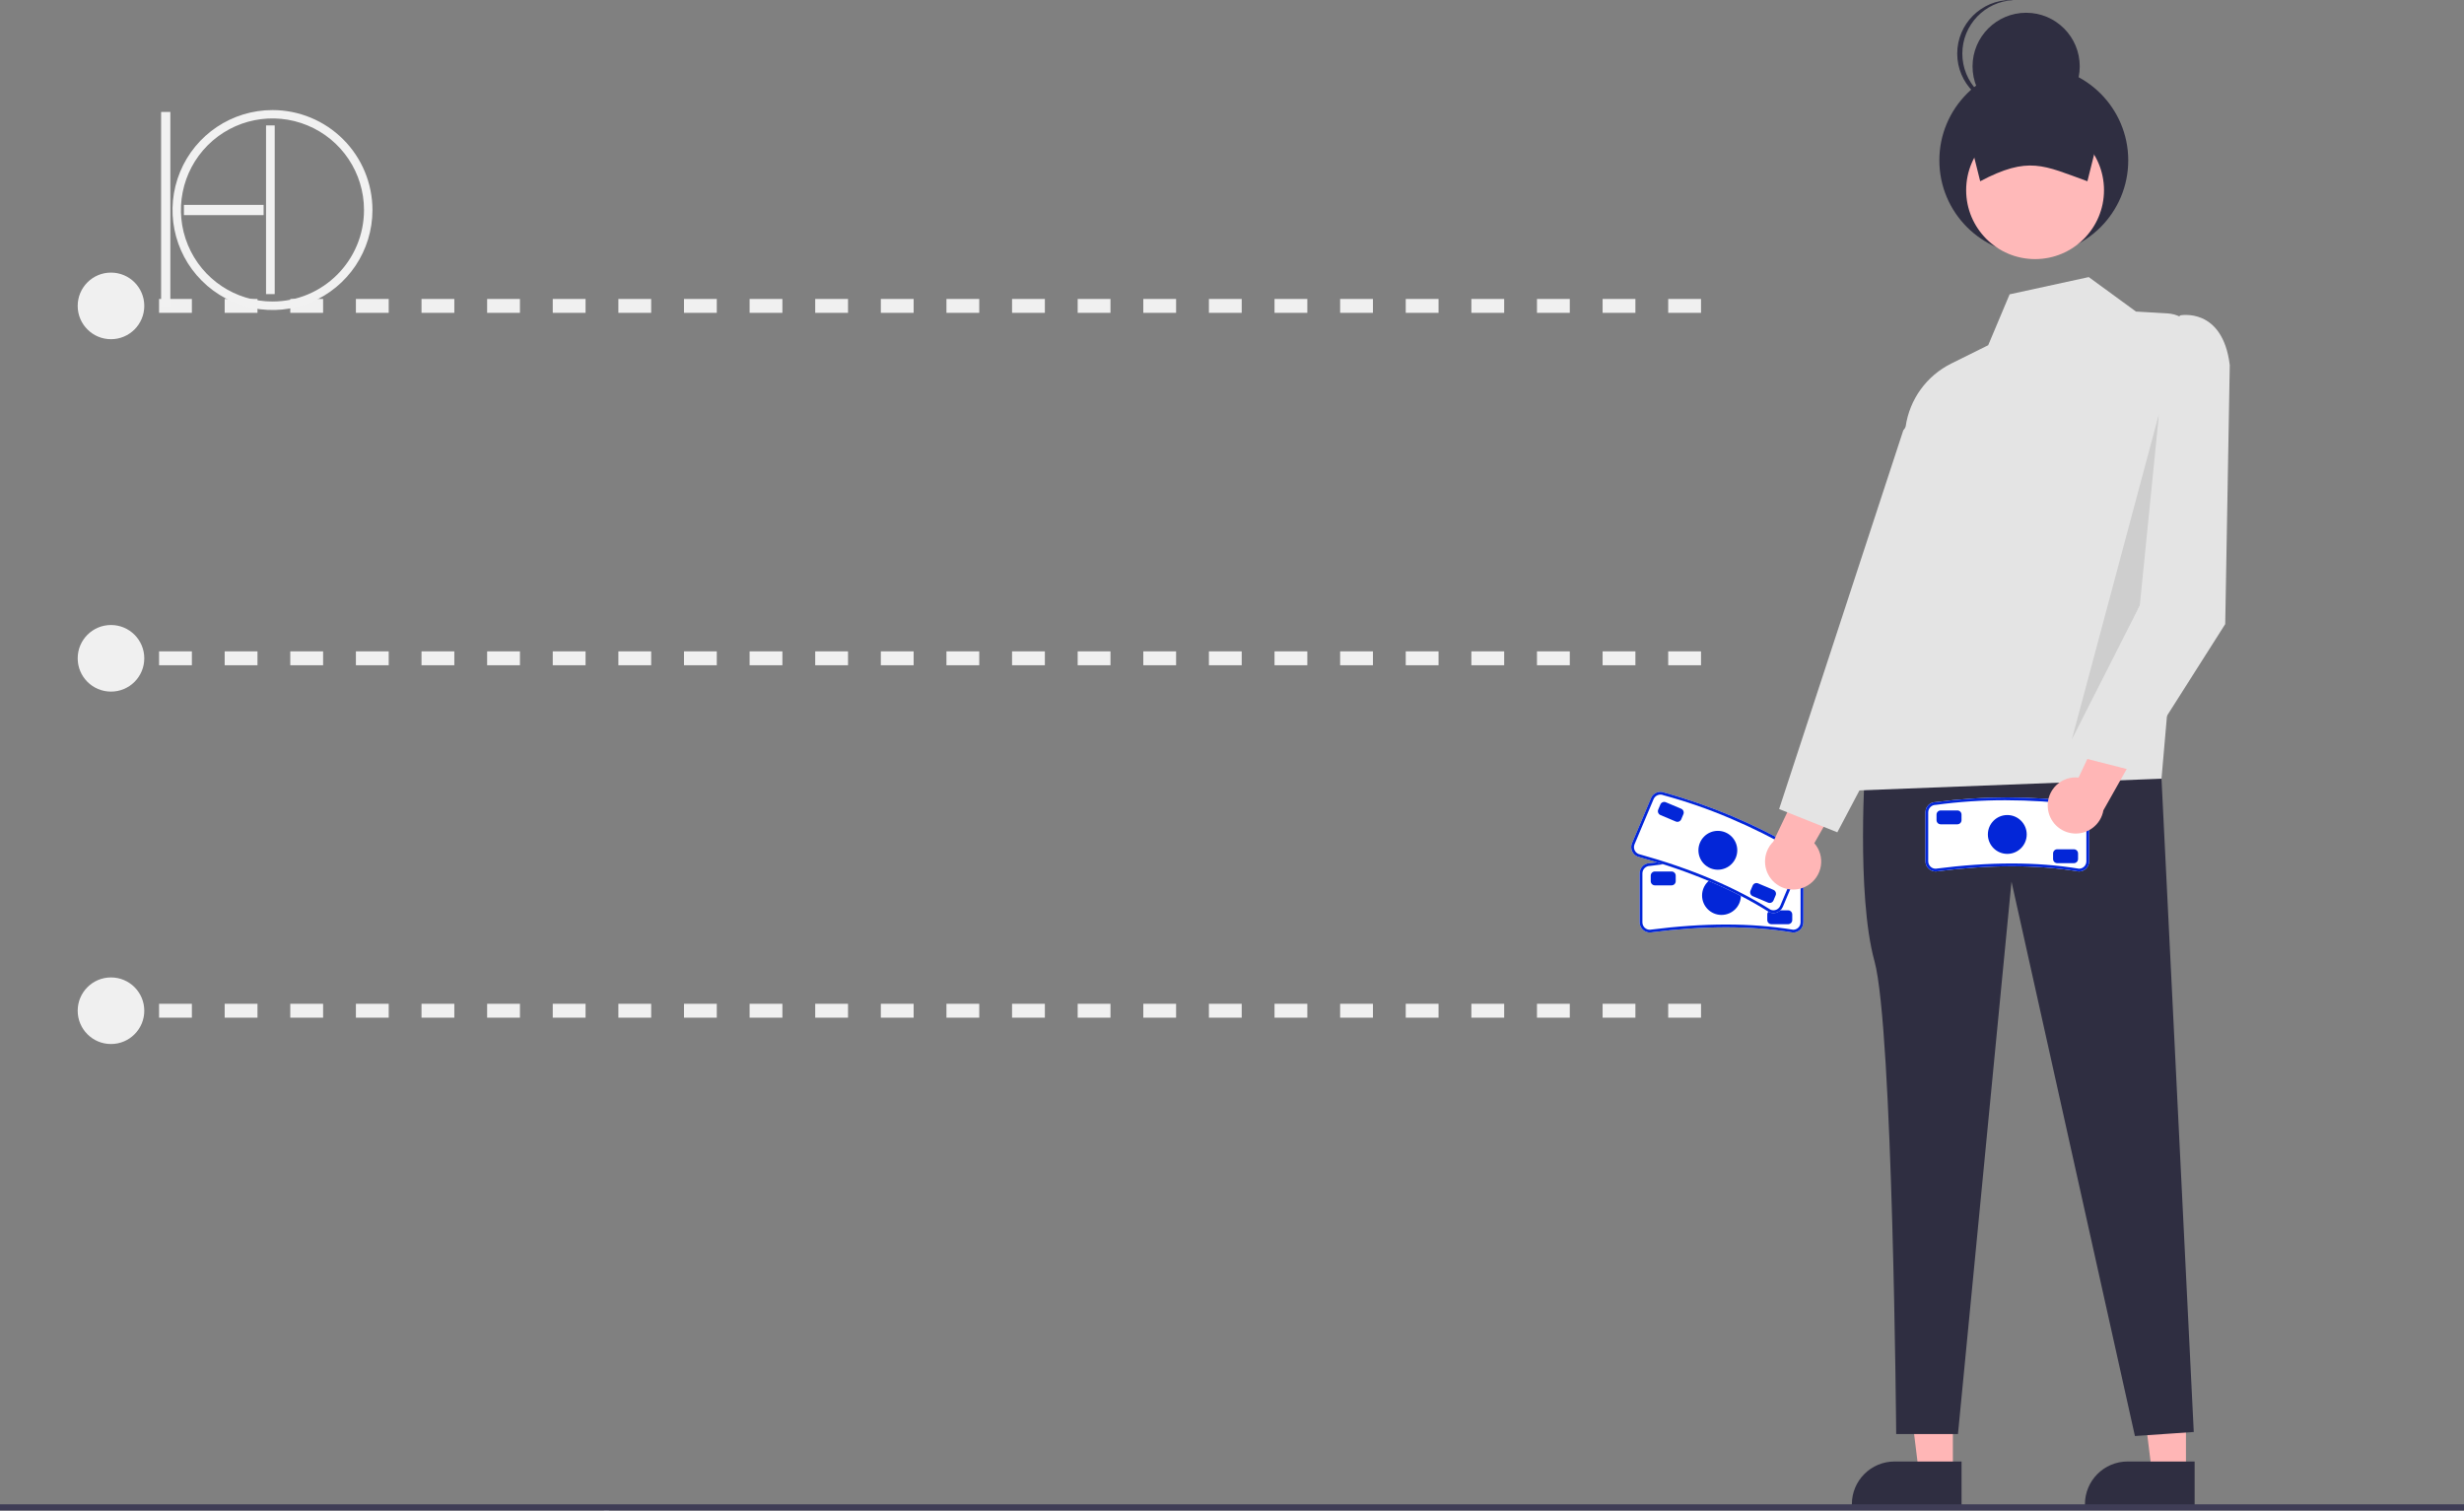 <svg id="ewXnhx5iWgR1" xmlns="http://www.w3.org/2000/svg" xmlns:xlink="http://www.w3.org/1999/xlink" viewBox="0 0 888 544.357" shape-rendering="geometricPrecision" text-rendering="geometricPrecision"><rect x="0" y="0" width="888" height="544.357" fill="#808080" stroke="none"/><style><![CDATA[#ewXnhx5iWgR2_ts {animation: ewXnhx5iWgR2_ts__ts 10142.857ms linear infinite normal forwards}@keyframes ewXnhx5iWgR2_ts__ts { 0% {transform: translate(418px,558.836px) scale(0.094,0.094)} 21.127% {transform: translate(418px,558.836px) scale(1,1)} 63.38% {transform: translate(418px,558.836px) scale(1,1)} 84.507% {transform: translate(418px,558.836px) scale(0.094,0.094)} 100% {transform: translate(418px,558.836px) scale(0.094,0.094)}} #ewXnhx5iWgR8_ts {animation: ewXnhx5iWgR8_ts__ts 10142.857ms linear infinite normal forwards}@keyframes ewXnhx5iWgR8_ts__ts { 0% {transform: translate(219.5px,545.544px) scale(0.018,0.018)} 1.408% {transform: translate(219.5px,545.544px) scale(0.018,0.018)} 25.352% {transform: translate(219.5px,545.544px) scale(1,1)} 63.38% {transform: translate(219.5px,545.544px) scale(1,1)} 84.507% {transform: translate(219.5px,545.544px) scale(0.018,0.018)} 100% {transform: translate(219.5px,545.544px) scale(0.018,0.018)}} #ewXnhx5iWgR14_ts {animation: ewXnhx5iWgR14_ts__ts 10142.857ms linear infinite normal forwards}@keyframes ewXnhx5iWgR14_ts__ts { 0% {transform: translate(335.176px,548.741px) scale(-0.009,-0.009)} 9.859% {transform: translate(335.176px,548.741px) scale(-0.009,-0.009)} 28.169% {transform: translate(335.176px,548.741px) scale(1,1)} 63.38% {transform: translate(335.176px,548.741px) scale(1,1)} 91.549% {transform: translate(335.176px,548.741px) scale(-0.009,-0.009)} 100% {transform: translate(335.176px,548.741px) scale(-0.009,-0.009)}} #ewXnhx5iWgR50_ts {animation: ewXnhx5iWgR50_ts__ts 10142.857ms linear infinite normal forwards}@keyframes ewXnhx5iWgR50_ts__ts { 0% {transform: translate(221.684px,544.357px) scale(1,0)} 5.634% {transform: translate(221.684px,544.357px) scale(1,0)} 33.803% {transform: translate(221.684px,544.357px) scale(1,1)} 63.38% {transform: translate(221.684px,544.357px) scale(1,1)} 95.775% {transform: translate(221.684px,544.357px) scale(1,0)} 100% {transform: translate(221.684px,544.357px) scale(1,0)}} #ewXnhx5iWgR51_ts {animation: ewXnhx5iWgR51_ts__ts 10142.857ms linear infinite normal forwards}@keyframes ewXnhx5iWgR51_ts__ts { 0% {transform: translate(335.5px,544.357px) scale(1,0)} 16.901% {transform: translate(335.5px,544.357px) scale(1,0)} 42.254% {transform: translate(335.5px,544.357px) scale(1,1)} 63.38% {transform: translate(335.5px,544.357px) scale(1,1)} 100% {transform: translate(335.5px,544.357px) scale(1,0)}} #ewXnhx5iWgR52_ts {animation: ewXnhx5iWgR52_ts__ts 10142.857ms linear infinite normal forwards}@keyframes ewXnhx5iWgR52_ts__ts { 0% {transform: translate(451.5px,544.357px) scale(1,-0.009)} 22.535% {transform: translate(451.5px,544.357px) scale(1,-0.009)} 47.887% {transform: translate(451.5px,544.357px) scale(1,1)} 63.38% {transform: translate(451.5px,544.357px) scale(1,1)} 98.592% {transform: translate(451.5px,544.357px) scale(1,0)} 100% {transform: translate(451.5px,544.357px) scale(1,0)}} #ewXnhx5iWgR53 {animation: ewXnhx5iWgR53_f_p 10142.857ms linear infinite normal forwards}@keyframes ewXnhx5iWgR53_f_p { 0% {fill: rgb(240,240,240)} 45.07% {fill: rgb(240,240,240)} 47.887% {fill: rgb(3,38,216)} 63.38% {fill: rgb(3,38,216)} 66.197% {fill: rgb(240,240,240)} 100% {fill: rgb(240,240,240)}} #ewXnhx5iWgR54 {animation: ewXnhx5iWgR54_f_p 10142.857ms linear infinite normal forwards}@keyframes ewXnhx5iWgR54_f_p { 0% {fill: rgb(240,240,240)} 39.437% {fill: rgb(240,240,240)} 42.254% {fill: rgb(3,38,216)} 66.197% {fill: rgb(3,38,216)} 69.014% {fill: rgb(240,240,240)} 100% {fill: rgb(240,240,240)}} #ewXnhx5iWgR55 {animation: ewXnhx5iWgR55_f_p 10142.857ms linear infinite normal forwards}@keyframes ewXnhx5iWgR55_f_p { 0% {fill: rgb(240,240,240)} 29.577% {fill: rgb(240,240,240)} 35.211% {fill: rgb(3,38,216)} 69.014% {fill: rgb(3,38,216)} 74.648% {fill: rgb(240,240,240)} 100% {fill: rgb(240,240,240)}}]]></style><g id="ewXnhx5iWgR2_ts" transform="translate(418,558.836) scale(0.094,0.094)"><g id="ewXnhx5iWgR2" transform="translate(-418,-558.836)"><path id="ewXnhx5iWgR3" d="M691.817,659.775L659.786,668.368L692.048,648.528C691.354,616.9,680.315,584.104,680.315,584.104C680.315,584.104,611.365,604.079,593.269,638.668C575.173,673.257,589.418,696.092,614.783,709.363C640.149,722.633,667.03,721.314,685.126,686.724C689.154,679.026,691.147,669.669,691.817,659.775Z" transform="matrix(1 0 0 1 -156 -177.821)" fill="rgb(242,242,242)" stroke="none" stroke-width="1"/><path id="ewXnhx5iWgR4" d="M653.662,666.536L652.77,668.241C642.301,688.006,630.869,701.721,618.614,709.178C618.437,709.29,618.257,709.388,618.08,709.5L617.58,708.669L617.109,707.863C630.535,699.912,641.804,684.64,650.941,667.402C651.241,666.85,651.545,666.289,651.832,665.719C655.635,658.388,659.061,650.751,662.105,643.185C662.346,642.601,662.583,642.005,662.82,641.408C666.787,631.4,670.095,621.585,672.746,612.941C672.936,612.331,673.118,611.717,673.295,611.111C677.723,596.463,680.179,585.46,680.705,583.015C680.774,582.718,680.807,582.553,680.816,582.514L681.738,582.706L681.75,582.702L682.68,582.898C682.671,582.936,682.563,583.492,682.331,584.511C681.485,588.326,679.085,598.627,675.127,611.801C674.946,612.394,674.764,613.008,674.574,613.618C672.43,620.635,669.868,628.389,666.875,636.37Q665.752,639.379,664.593,642.272C664.365,642.873,664.128,643.469,663.888,644.053Q658.952,656.323,653.662,666.536Z" transform="matrix(1 0 0 1 -156 -177.821)" fill="rgb(255,255,255)" stroke="none" stroke-width="1"/><path id="ewXnhx5iWgR5" d="M675.128,611.801C674.522,611.581,673.909,611.356,673.295,611.111C671.629,610.446,669.997,609.697,668.407,608.865C661.626,605.329,655.725,600.317,651.139,594.198C650.55,594.46,649.962,594.722,649.36,594.987C654.15,601.492,660.362,606.816,667.524,610.553C669.221,611.441,670.964,612.238,672.746,612.941C673.351,613.183,673.965,613.407,674.574,613.618C679.593,615.391,684.851,616.391,690.17,616.585Q689.99,615.604,689.821,614.661C684.809,614.436,679.858,613.472,675.128,611.801Z" transform="matrix(1 0 0 1 -156 -177.821)" fill="rgb(255,255,255)" stroke="none" stroke-width="1"/><path id="ewXnhx5iWgR6" d="M664.594,642.272Q663.693,641.865,662.82,641.408C662.638,641.324,662.453,641.227,662.275,641.134C647.373,633.338,637.229,618.743,635.115,602.059C634.517,602.38,633.918,602.701,633.324,603.035C635.722,620.046,646.171,634.858,661.392,642.822C661.628,642.946,661.865,643.07,662.106,643.185C662.701,643.485,663.292,643.773,663.888,644.053C673.141,648.306,683.424,649.804,693.506,648.367C693.496,647.728,693.487,647.089,693.469,646.445C683.643,647.893,673.607,646.443,664.594,642.272Z" transform="matrix(1 0 0 1 -156 -177.821)" fill="rgb(255,255,255)" stroke="none" stroke-width="1"/><path id="ewXnhx5iWgR7" d="M653.662,666.536C653.045,666.278,652.436,666.003,651.832,665.719C651.186,665.413,650.544,665.099,649.911,664.767C629.66,654.143,618.834,631.441,623.325,609.017C622.588,609.502,621.855,609.979,621.134,610.472C617.392,633.195,628.634,655.758,649.028,666.455C649.661,666.787,650.298,667.109,650.941,667.402C651.549,667.699,652.157,667.974,652.77,668.241C665.193,673.551,679.169,673.942,691.868,669.334C692.018,668.617,692.137,667.895,692.262,667.164C679.803,671.982,665.958,671.757,653.662,666.536Z" transform="matrix(1 0 0 1 -156 -177.821)" fill="rgb(255,255,255)" stroke="none" stroke-width="1"/></g></g><g id="ewXnhx5iWgR8_ts" transform="translate(219.5,545.544) scale(0.018,0.018)"><g id="ewXnhx5iWgR8" transform="translate(-219.5,-545.544)"><path id="ewXnhx5iWgR9" d="M271.183,662.775L303.214,671.368L270.952,651.528C271.646,619.9,282.685,587.104,282.685,587.104C282.685,587.104,351.635,607.079,369.731,641.668C387.827,676.257,373.582,699.092,348.217,712.363C322.851,725.633,295.97,724.314,277.874,689.724C273.846,682.026,271.853,672.669,271.183,662.775Z" transform="matrix(1 0 0 1 -156 -177.821)" fill="rgb(242,242,242)" stroke="none" stroke-width="1"/><path id="ewXnhx5iWgR10" d="M309.338,669.536L310.23,671.241C320.699,691.006,332.131,704.721,344.386,712.178C344.563,712.29,344.743,712.388,344.92,712.5L345.42,711.669L345.891,710.863C332.465,702.912,321.196,687.64,312.059,670.402C311.759,669.85,311.455,669.289,311.168,668.719C307.365,661.388,303.939,653.751,300.895,646.185C300.654,645.601,300.417,645.005,300.18,644.408C296.213,634.4,292.905,624.585,290.254,615.941C290.064,615.331,289.882,614.717,289.705,614.111C285.277,599.463,282.821,588.46,282.295,586.015C282.226,585.718,282.193,585.553,282.184,585.514L281.262,585.706L281.25,585.702L280.32,585.898C280.329,585.936,280.437,586.492,280.669,587.511C281.515,591.326,283.915,601.627,287.873,614.801C288.054,615.394,288.236,616.008,288.426,616.618C290.57,623.635,293.132,631.389,296.125,639.37Q297.248,642.379,298.407,645.272C298.635,645.873,298.872,646.469,299.112,647.053Q304.048,659.323,309.338,669.536Z" transform="matrix(1 0 0 1 -156 -177.821)" fill="rgb(255,255,255)" stroke="none" stroke-width="1"/><path id="ewXnhx5iWgR11" d="M273.179,617.661Q273.01,618.604,272.83,619.585C278.149,619.391,283.407,618.391,288.426,616.618C289.035,616.407,289.649,616.183,290.254,615.941C292.036,615.238,293.779,614.441,295.476,613.553C302.638,609.816,308.85,604.492,313.64,597.987C313.038,597.722,312.45,597.46,311.861,597.198C307.275,603.317,301.374,608.329,294.593,611.865C293.003,612.697,291.371,613.446,289.705,614.111C289.091,614.356,288.478,614.581,287.872,614.801C283.142,616.472,278.191,617.436,273.179,617.661Z" transform="matrix(1 0 0 1 -156 -177.821)" fill="rgb(255,255,255)" stroke="none" stroke-width="1"/><path id="ewXnhx5iWgR12" d="M269.531,649.445C269.513,650.089,269.504,650.728,269.494,651.367C279.576,652.804,289.859,651.306,299.112,647.053C299.708,646.773,300.299,646.485,300.894,646.185C301.135,646.07,301.372,645.946,301.608,645.822C316.829,637.858,327.278,623.046,329.676,606.035C329.082,605.701,328.483,605.38,327.885,605.059C325.771,621.743,315.627,636.338,300.725,644.134C300.547,644.227,300.362,644.324,300.18,644.408Q299.307,644.865,298.406,645.272C289.393,649.443,279.357,650.893,269.531,649.445Z" transform="matrix(1 0 0 1 -156 -177.821)" fill="rgb(255,255,255)" stroke="none" stroke-width="1"/><path id="ewXnhx5iWgR13" d="M270.738,670.164C270.863,670.895,270.982,671.617,271.132,672.334C283.831,676.942,297.807,676.551,310.23,671.241C310.843,670.974,311.451,670.699,312.059,670.402C312.702,670.109,313.339,669.787,313.972,669.456C334.366,658.758,345.608,636.195,341.866,613.473C341.145,612.979,340.412,612.502,339.675,612.017C344.166,634.441,333.34,657.143,313.089,667.767C312.456,668.099,311.814,668.413,311.168,668.719C310.564,669.003,309.955,669.278,309.338,669.536C297.042,674.757,283.197,674.982,270.738,670.164Z" transform="matrix(1 0 0 1 -156 -177.821)" fill="rgb(255,255,255)" stroke="none" stroke-width="1"/></g></g><g id="ewXnhx5iWgR14_ts" transform="translate(335.176,548.741) scale(-0.009,-0.009)"><g id="ewXnhx5iWgR14" transform="translate(-335.176,-548.741)"><path id="ewXnhx5iWgR15" d="M421.356,686.995L440.425,692.111L421.218,680.3C421.631,661.471,428.203,641.946,428.203,641.946C428.203,641.946,469.251,653.838,480.024,674.43C490.797,695.022,482.317,708.616,467.216,716.516C452.115,724.416,436.112,723.631,425.339,703.039C422.941,698.456,421.755,692.885,421.356,686.995Z" transform="matrix(1 0 0 1 -156 -177.821)" fill="rgb(242,242,242)" stroke="none" stroke-width="1"/><path id="ewXnhx5iWgR16" d="M444.07,691.02L444.601,692.035C450.834,703.802,457.64,711.967,464.935,716.406C465.041,716.473,465.148,716.531,465.254,716.598L465.551,716.103L465.832,715.623C457.838,710.89,451.13,701.798,445.691,691.536C445.512,691.207,445.331,690.873,445.16,690.534C442.896,686.169,440.857,681.623,439.044,677.119C438.901,676.771,438.76,676.416,438.619,676.061C436.257,670.103,434.288,664.26,432.709,659.114C432.596,658.751,432.488,658.385,432.382,658.024C429.747,649.304,428.284,642.753,427.971,641.298C427.93,641.121,427.91,641.023,427.905,641L427.356,641.114L427.349,641.112L426.795,641.228C426.801,641.251,426.865,641.582,427.003,642.188C427.507,644.46,428.936,650.592,431.292,658.435C431.4,658.788,431.508,659.154,431.621,659.517C432.897,663.694,434.423,668.31,436.205,673.062Q436.873,674.853,437.563,676.575C437.699,676.933,437.84,677.288,437.983,677.635Q440.921,684.94,444.07,691.02Z" transform="matrix(1 0 0 1 -156 -177.821)" fill="rgb(255,255,255)" stroke="none" stroke-width="1"/><path id="ewXnhx5iWgR17" d="M422.544,660.138Q422.444,660.699,422.337,661.283C425.503,661.168,428.633,660.572,431.621,659.517C431.984,659.391,432.349,659.258,432.709,659.114C433.77,658.695,434.808,658.221,435.818,657.692C440.082,655.467,443.78,652.298,446.631,648.425C446.273,648.267,445.923,648.111,445.573,647.955C442.842,651.598,439.329,654.582,435.293,656.687C434.346,657.182,433.375,657.628,432.382,658.024C432.017,658.17,431.652,658.304,431.292,658.435C428.475,659.43,425.528,660.004,422.544,660.138Z" transform="matrix(1 0 0 1 -156 -177.821)" fill="rgb(255,255,255)" stroke="none" stroke-width="1"/><path id="ewXnhx5iWgR18" d="M420.373,679.06C420.362,679.443,420.356,679.823,420.351,680.204C426.353,681.059,432.474,680.167,437.983,677.635C438.338,677.469,438.69,677.298,439.044,677.119C439.187,677.05,439.328,676.976,439.469,676.903C448.53,672.162,454.751,663.344,456.178,653.217C455.824,653.018,455.468,652.826,455.112,652.635C453.854,662.568,447.815,671.257,438.943,675.898C438.837,675.953,438.727,676.011,438.619,676.061Q438.099,676.333,437.563,676.575C432.197,679.058,426.222,679.922,420.373,679.06Z" transform="matrix(1 0 0 1 -156 -177.821)" fill="rgb(255,255,255)" stroke="none" stroke-width="1"/><path id="ewXnhx5iWgR19" d="M421.091,691.394C421.165,691.829,421.236,692.259,421.325,692.686C428.886,695.429,437.206,695.197,444.601,692.035C444.966,691.877,445.329,691.713,445.691,691.536C446.073,691.362,446.452,691.169,446.829,690.972C458.97,684.604,465.663,671.172,463.435,657.644C463.006,657.35,462.57,657.067,462.131,656.778C464.805,670.127,458.36,683.642,446.304,689.967C445.927,690.165,445.545,690.352,445.16,690.534C444.8,690.703,444.438,690.867,444.07,691.02C436.751,694.128,428.508,694.262,421.091,691.394Z" transform="matrix(1 0 0 1 -156 -177.821)" fill="rgb(255,255,255)" stroke="none" stroke-width="1"/></g></g><path id="ewXnhx5iWgR20" d="M802.236,513.878L802.155,513.871C786.988,511.367,770.139,511.368,750.647,513.874L750.639,513.874C749.656,513.886,748.71,513.505,748.01,512.816C747.31,512.127,746.914,511.187,746.909,510.205L746.909,492.552C746.912,490.524,748.555,488.881,750.583,488.878C767.749,486.64,785.132,486.641,802.298,488.882L802.304,488.882C804.308,488.912,805.915,490.548,805.909,492.552L805.909,510.205C805.907,512.233,804.264,513.876,802.236,513.878Z" transform="matrix(1 0 0 1 -156 -177.821)" fill="rgb(255,255,255)" stroke="none" stroke-width="1"/><path id="ewXnhx5iWgR21" d="M802.236,513.878L802.155,513.871C786.988,511.367,770.139,511.368,750.647,513.874L750.639,513.874C749.656,513.886,748.71,513.505,748.01,512.816C747.31,512.127,746.914,511.187,746.909,510.205L746.909,492.552C746.912,490.524,748.555,488.881,750.583,488.878C767.749,486.64,785.132,486.641,802.298,488.882L802.304,488.882C804.308,488.912,805.915,490.548,805.909,492.552L805.909,510.205C805.907,512.233,804.264,513.876,802.236,513.878ZM775.754,488.203C767.358,488.188,758.971,488.746,750.651,489.873C749.931,489.862,749.237,490.138,748.722,490.641C748.207,491.144,747.915,491.832,747.909,492.552L747.909,510.205C747.911,511.681,749.107,512.877,750.583,512.878C770.092,510.366,787.022,510.365,802.275,512.878C803.736,512.855,804.908,511.665,804.909,510.205L804.909,492.552C804.908,491.076,803.712,489.88,802.236,489.878C793.451,488.776,784.607,488.217,775.754,488.203Z" transform="matrix(1 0 0 1 -156 -177.821)" fill="rgb(3,38,216)" stroke="none" stroke-width="1"/><circle id="ewXnhx5iWgR22" r="7" transform="matrix(1 0 0 1 620.409 322.714)" fill="rgb(3,38,216)" stroke="none" stroke-width="1"/><path id="ewXnhx5iWgR23" d="M758.409,496.878L752.409,496.878C751.581,496.877,750.91,496.206,750.909,495.378L750.909,493.378C750.91,492.55,751.581,491.879,752.409,491.878L758.409,491.878C759.238,491.879,759.909,492.55,759.909,493.378L759.909,495.378C759.909,496.206,759.238,496.877,758.409,496.878Z" transform="matrix(1 0 0 1 -156 -177.821)" fill="rgb(3,38,216)" stroke="none" stroke-width="1"/><path id="ewXnhx5iWgR24" d="M800.409,510.878L794.409,510.878C793.581,510.877,792.91,510.206,792.909,509.378L792.909,507.378C792.91,506.55,793.581,505.879,794.409,505.878L800.409,505.878C801.238,505.879,801.909,506.55,801.909,507.378L801.909,509.378C801.909,510.206,801.238,510.877,800.409,510.878Z" transform="matrix(1 0 0 1 -156 -177.821)" fill="rgb(3,38,216)" stroke="none" stroke-width="1"/><path id="ewXnhx5iWgR25" d="M793.699,506.577L793.627,506.539C780.628,498.333,765.105,491.782,746.172,486.511L746.165,486.508C745.255,486.136,744.532,485.418,744.155,484.511C743.777,483.603,743.778,482.583,744.156,481.677L751.021,465.413C751.812,463.546,753.965,462.671,755.834,463.457C772.519,468.071,788.534,474.833,803.477,483.572L803.483,483.575C805.317,484.382,806.162,486.514,805.377,488.358L798.512,504.621C797.721,506.488,795.568,507.363,793.699,506.577Z" transform="matrix(1 0 0 1 -156 -177.821)" fill="rgb(255,255,255)" stroke="none" stroke-width="1"/><path id="ewXnhx5iWgR26" d="M793.699,506.577L793.627,506.539C780.628,498.333,765.105,491.782,746.172,486.511L746.165,486.508C745.255,486.136,744.532,485.418,744.155,484.511C743.777,483.603,743.778,482.583,744.156,481.677L751.021,465.413C751.812,463.546,753.965,462.671,755.834,463.457C772.519,468.071,788.534,474.833,803.477,483.572L803.483,483.575C805.317,484.382,806.162,486.514,805.377,488.358L798.512,504.621C797.721,506.488,795.568,507.363,793.699,506.577ZM779.286,472.624C771.557,469.345,763.613,466.598,755.51,464.401C754.851,464.11,754.104,464.095,753.434,464.358C752.764,464.621,752.227,465.141,751.943,465.802L745.077,482.066C744.505,483.426,745.142,484.993,746.501,485.568C765.452,490.84,781.049,497.424,794.124,505.67C795.479,506.217,797.021,505.577,797.591,504.232L804.456,487.969C805.028,486.608,804.391,485.041,803.032,484.466C795.368,480.035,787.437,476.08,779.286,472.624Z" transform="matrix(1 0 0 1 -156 -177.821)" fill="rgb(3,38,216)" stroke="none" stroke-width="1"/><circle id="ewXnhx5iWgR27" r="7" transform="matrix(1 0 0 1 619.094 306.419)" fill="rgb(3,38,216)" stroke="none" stroke-width="1"/><path id="ewXnhx5iWgR28" d="M759.933,473.871L754.406,471.538C753.643,471.215,753.286,470.336,753.607,469.573L754.385,467.73C754.708,466.968,755.587,466.61,756.35,466.932L761.878,469.265C762.64,469.588,762.998,470.467,762.676,471.23L761.899,473.073C761.576,473.835,760.697,474.193,759.933,473.871Z" transform="matrix(1 0 0 1 -156 -177.821)" fill="rgb(3,38,216)" stroke="none" stroke-width="1"/><path id="ewXnhx5iWgR29" d="M793.183,503.103L787.655,500.769C786.893,500.447,786.535,499.567,786.857,498.804L787.634,496.962C787.957,496.199,788.836,495.842,789.6,496.163L795.127,498.496C795.89,498.819,796.247,499.698,795.926,500.462L795.148,502.304C794.825,503.067,793.946,503.424,793.183,503.103Z" transform="matrix(1 0 0 1 -156 -177.821)" fill="rgb(3,38,216)" stroke="none" stroke-width="1"/><path id="ewXnhx5iWgR30" d="M807.475,496.913C810.024,495.378,811.763,492.793,812.224,489.853C812.684,486.913,811.819,483.919,809.86,481.679L827.569,450.64L809.038,451.838L795.062,481.129C791.437,484.748,791.091,490.507,794.258,494.534C797.424,498.561,803.103,499.583,807.475,496.912Z" transform="matrix(1 0 0 1 -156 -177.821)" fill="rgb(255,182,182)" stroke="none" stroke-width="1"/><polygon id="ewXnhx5iWgR31" points="787.796,530.684 775.536,530.684 769.704,483.396 787.798,483.397 787.796,530.684" fill="rgb(255,182,182)" stroke="none" stroke-width="1"/><path id="ewXnhx5iWgR32" d="M946.922,720.39L907.392,720.388L907.392,719.888C907.392,711.391,914.281,704.502,922.778,704.502L922.779,704.502L946.923,704.503Z" transform="matrix(1 0 0 1 -156 -177.821)" fill="rgb(47,46,65)" stroke="none" stroke-width="1"/><polygon id="ewXnhx5iWgR33" points="703.796,530.684 691.536,530.684 685.704,483.396 703.798,483.397 703.796,530.684" fill="rgb(255,182,182)" stroke="none" stroke-width="1"/><path id="ewXnhx5iWgR34" d="M862.922,720.39L823.392,720.388L823.392,719.888C823.392,711.391,830.281,704.502,838.778,704.502L838.779,704.502L862.923,704.503Z" transform="matrix(1 0 0 1 -156 -177.821)" fill="rgb(47,46,65)" stroke="none" stroke-width="1"/><path id="ewXnhx5iWgR35" d="M828.271,451.974C828.271,451.974,824.899,499.995,831.54,524.18C838.182,548.365,839.368,694.621,839.368,694.621L861.629,694.621L880.924,495.536L925.406,695.323L946.611,693.865L934.982,458.443Z" transform="matrix(1 0 0 1 -156 -177.821)" fill="rgb(47,46,65)" stroke="none" stroke-width="1"/><path id="ewXnhx5iWgR36" d="M925.783,290.096L908.764,277.677L880.247,283.887L872.527,302.229L859.226,308.824C850.348,313.226,844.199,321.709,842.779,331.517L823.776,462.742L934.982,458.443L948.445,303.9C948.729,300.638,947.681,297.401,945.54,294.924C943.399,292.448,940.346,290.943,937.078,290.753Z" transform="matrix(1 0 0 1 -156 -177.821)" fill="rgb(228,228,228)" stroke="none" stroke-width="1"/><polygon id="ewXnhx5iWgR37" points="696.189,141.253 685.918,155.099 641.182,291.544 662.152,299.94 695.729,236.359 696.189,141.253" fill="rgb(228,228,228)" stroke="none" stroke-width="1"/><circle id="ewXnhx5iWgR38" r="34.037" transform="matrix(1 0 0 1 732.961 57.795)" fill="rgb(47,46,65)" stroke="none" stroke-width="1"/><circle id="ewXnhx5iWgR39" r="24.838" transform="matrix(1 0 0 1 733.421 68.534)" fill="rgb(255,185,185)" stroke="none" stroke-width="1"/><path id="ewXnhx5iWgR40" d="M908.279,243.136C892.463,237.431,887.112,233.927,869.642,243.136L863.203,217.378L914.718,217.378Z" transform="matrix(1 0 0 1 -156 -177.821)" fill="rgb(47,46,65)" stroke="none" stroke-width="1"/><circle id="ewXnhx5iWgR41" r="19.318" transform="matrix(1 0 0 1 730.201 23.918)" fill="rgb(47,46,65)" stroke="none" stroke-width="1"/><path id="ewXnhx5iWgR42" d="M863.203,197.14C863.208,186.834,871.307,178.35,881.601,177.868C881.294,177.853,880.992,177.821,880.681,177.821C870.012,177.821,861.363,186.471,861.363,197.14C861.363,207.809,870.012,216.458,880.681,216.458C880.992,216.458,881.294,216.426,881.601,216.412C871.307,215.929,863.208,207.445,863.203,197.14Z" transform="matrix(1 0 0 1 -156 -177.821)" fill="rgb(47,46,65)" stroke="none" stroke-width="1"/><polygon id="ewXnhx5iWgR43" points="778.087,149.111 771.157,218.196 746.683,266.431 778.087,149.111" opacity="0.1" fill="rgb(0,0,0)" stroke="none" stroke-width="1"/><rect id="ewXnhx5iWgR44" width="6" height="5" rx="0" ry="0" transform="matrix(1 0 0 1 39.5 361.737)" fill="rgb(240,240,240)" stroke="none" stroke-width="1"/><path id="ewXnhx5iWgR45" d="M769.029,544.558L757.206,544.558L757.206,539.558L769.029,539.558ZM745.383,544.558L733.559,544.558L733.559,539.558L745.383,539.558ZM721.735,544.558L709.912,544.558L709.912,539.558L721.735,539.558ZM698.089,544.558L686.265,544.558L686.265,539.558L698.089,539.558ZM674.441,544.558L662.618,544.558L662.618,539.558L674.441,539.558ZM650.794,544.558L638.971,544.558L638.971,539.558L650.794,539.558ZM627.147,544.558L615.324,544.558L615.324,539.558L627.147,539.558ZM603.5,544.558L591.677,544.558L591.677,539.558L603.5,539.558ZM579.853,544.558L568.03,544.558L568.03,539.558L579.853,539.558ZM556.206,544.558L544.382,544.558L544.382,539.558L556.206,539.558ZM532.559,544.558L520.735,544.558L520.735,539.558L532.559,539.558ZM508.912,544.558L497.088,544.558L497.088,539.558L508.912,539.558ZM485.265,544.558L473.441,544.558L473.441,539.558L485.265,539.558ZM461.618,544.558L449.794,544.558L449.794,539.558L461.618,539.558ZM437.971,544.558L426.147,544.558L426.147,539.558L437.971,539.558ZM414.324,544.558L402.5,544.558L402.5,539.558L414.324,539.558ZM390.677,544.558L378.853,544.558L378.853,539.558L390.677,539.558ZM367.03,544.558L355.206,544.558L355.206,539.558L367.03,539.558ZM343.382,544.558L331.559,544.558L331.559,539.558L343.382,539.558ZM319.735,544.558L307.912,544.558L307.912,539.558L319.735,539.558ZM296.088,544.558L284.265,544.558L284.265,539.558L296.088,539.558ZM272.441,544.558L260.618,544.558L260.618,539.558L272.441,539.558ZM248.794,544.558L236.971,544.558L236.971,539.558L248.794,539.558ZM225.147,544.558L213.324,544.558L213.324,539.558L225.147,539.558Z" transform="matrix(1 0 0 1 -156 -177.821)" fill="rgb(240,240,240)" stroke="none" stroke-width="1"/><rect id="ewXnhx5iWgR46" width="6" height="5" rx="0" ry="0" transform="matrix(1 0 0 1 39.5 234.737)" fill="rgb(240,240,240)" stroke="none" stroke-width="1"/><path id="ewXnhx5iWgR47" d="M769.029,417.558L757.206,417.558L757.206,412.558L769.029,412.558ZM745.383,417.558L733.559,417.558L733.559,412.558L745.383,412.558ZM721.735,417.558L709.912,417.558L709.912,412.558L721.735,412.558ZM698.089,417.558L686.265,417.558L686.265,412.558L698.089,412.558ZM674.441,417.558L662.618,417.558L662.618,412.558L674.441,412.558ZM650.794,417.558L638.971,417.558L638.971,412.558L650.794,412.558ZM627.147,417.558L615.324,417.558L615.324,412.558L627.147,412.558ZM603.5,417.558L591.677,417.558L591.677,412.558L603.5,412.558ZM579.853,417.558L568.03,417.558L568.03,412.558L579.853,412.558ZM556.206,417.558L544.382,417.558L544.382,412.558L556.206,412.558ZM532.559,417.558L520.735,417.558L520.735,412.558L532.559,412.558ZM508.912,417.558L497.088,417.558L497.088,412.558L508.912,412.558ZM485.265,417.558L473.441,417.558L473.441,412.558L485.265,412.558ZM461.618,417.558L449.794,417.558L449.794,412.558L461.618,412.558ZM437.971,417.558L426.147,417.558L426.147,412.558L437.971,412.558ZM414.324,417.558L402.5,417.558L402.5,412.558L414.324,412.558ZM390.677,417.558L378.853,417.558L378.853,412.558L390.677,412.558ZM367.03,417.558L355.206,417.558L355.206,412.558L367.03,412.558ZM343.382,417.558L331.559,417.558L331.559,412.558L343.382,412.558ZM319.735,417.558L307.912,417.558L307.912,412.558L319.735,412.558ZM296.088,417.558L284.265,417.558L284.265,412.558L296.088,412.558ZM272.441,417.558L260.618,417.558L260.618,412.558L272.441,412.558ZM248.794,417.558L236.971,417.558L236.971,412.558L248.794,412.558ZM225.147,417.558L213.324,417.558L213.324,412.558L225.147,412.558Z" transform="matrix(1 0 0 1 -156 -177.821)" fill="rgb(240,240,240)" stroke="none" stroke-width="1"/><rect id="ewXnhx5iWgR48" width="6" height="5" rx="0" ry="0" transform="matrix(1 0 0 1 39.5 107.737)" fill="rgb(240,240,240)" stroke="none" stroke-width="1"/><path id="ewXnhx5iWgR49" d="M769.029,290.558L757.206,290.558L757.206,285.558L769.029,285.558ZM745.383,290.558L733.559,290.558L733.559,285.558L745.383,285.558ZM721.735,290.558L709.912,290.558L709.912,285.558L721.735,285.558ZM698.089,290.558L686.265,290.558L686.265,285.558L698.089,285.558ZM674.441,290.558L662.618,290.558L662.618,285.558L674.441,285.558ZM650.794,290.558L638.971,290.558L638.971,285.558L650.794,285.558ZM627.147,290.558L615.324,290.558L615.324,285.558L627.147,285.558ZM603.5,290.558L591.677,290.558L591.677,285.558L603.5,285.558ZM579.853,290.558L568.03,290.558L568.03,285.558L579.853,285.558ZM556.206,290.558L544.382,290.558L544.382,285.558L556.206,285.558ZM532.559,290.558L520.735,290.558L520.735,285.558L532.559,285.558ZM508.912,290.558L497.088,290.558L497.088,285.558L508.912,285.558ZM485.265,290.558L473.441,290.558L473.441,285.558L485.265,285.558ZM461.618,290.558L449.794,290.558L449.794,285.558L461.618,285.558ZM437.971,290.558L426.147,290.558L426.147,285.558L437.971,285.558ZM414.324,290.558L402.5,290.558L402.5,285.558L414.324,285.558ZM390.677,290.558L378.853,290.558L378.853,285.558L390.677,285.558ZM367.03,290.558L355.206,290.558L355.206,285.558L367.03,285.558ZM343.382,290.558L331.559,290.558L331.559,285.558L343.382,285.558ZM319.735,290.558L307.912,290.558L307.912,285.558L319.735,285.558ZM296.088,290.558L284.265,290.558L284.265,285.558L296.088,285.558ZM272.441,290.558L260.618,290.558L260.618,285.558L272.441,285.558ZM248.794,290.558L236.971,290.558L236.971,285.558L248.794,285.558ZM225.147,290.558L213.324,290.558L213.324,285.558L225.147,285.558Z" transform="matrix(1 0 0 1 -156 -177.821)" fill="rgb(240,240,240)" stroke="none" stroke-width="1"/><g id="ewXnhx5iWgR50_ts" transform="translate(221.684,544.357) scale(1,0)"><rect id="ewXnhx5iWgR50" width="49" height="180" rx="0" ry="0" transform="translate(-26.684,-181.12)" fill="rgb(3,38,216)" stroke="none" stroke-width="1"/></g><g id="ewXnhx5iWgR51_ts" transform="translate(335.5,544.357) scale(1,0)"><rect id="ewXnhx5iWgR51" width="49" height="307" rx="0" ry="0" transform="translate(-24.5,-308.12)" fill="rgb(3,38,216)" stroke="none" stroke-width="1"/></g><g id="ewXnhx5iWgR52_ts" transform="translate(451.5,544.357) scale(1,-0.009)"><rect id="ewXnhx5iWgR52" width="49" height="434" rx="0" ry="0" transform="translate(-24.5,-435.12)" fill="rgb(3,38,216)" stroke="none" stroke-width="1"/></g><circle id="ewXnhx5iWgR53" r="12" transform="matrix(1 0 0 1 40 110.237)" fill="rgb(240,240,240)" stroke="none" stroke-width="1"/><circle id="ewXnhx5iWgR54" r="12" transform="matrix(1 0 0 1 40 237.237)" fill="rgb(240,240,240)" stroke="none" stroke-width="1"/><circle id="ewXnhx5iWgR55" r="12" transform="matrix(1 0 0 1 40 364.237)" fill="rgb(240,240,240)" stroke="none" stroke-width="1"/><rect id="ewXnhx5iWgR56" width="888" height="2.241" rx="0" ry="0" transform="matrix(1 0 0 1 0 542.116)" fill="rgb(63,61,86)" stroke="none" stroke-width="1"/><path id="ewXnhx5iWgR57" d="M905.236,491.878L905.155,491.871C889.988,489.367,873.139,489.368,853.647,491.874L853.639,491.874C852.656,491.886,851.71,491.505,851.01,490.816C850.31,490.127,849.914,489.187,849.909,488.205L849.909,470.552C849.912,468.524,851.555,466.881,853.583,466.878C870.749,464.64,888.132,464.641,905.298,466.882L905.304,466.882C907.308,466.912,908.915,468.548,908.909,470.552L908.909,488.205C908.907,490.233,907.264,491.876,905.236,491.878Z" transform="matrix(1 0 0 1 -156 -177.821)" fill="rgb(255,255,255)" stroke="none" stroke-width="1"/><path id="ewXnhx5iWgR58" d="M905.236,491.878L905.155,491.871C889.988,489.367,873.139,489.368,853.647,491.874L853.639,491.874C852.656,491.886,851.71,491.505,851.01,490.816C850.31,490.127,849.914,489.187,849.909,488.205L849.909,470.552C849.912,468.524,851.555,466.881,853.583,466.878C870.749,464.64,888.132,464.641,905.298,466.882L905.304,466.882C907.308,466.912,908.915,468.548,908.909,470.552L908.909,488.205C908.907,490.233,907.264,491.876,905.236,491.878ZM878.754,466.203C870.358,466.188,861.971,466.746,853.651,467.873C852.931,467.862,852.237,468.138,851.722,468.641C851.207,469.144,850.915,469.832,850.909,470.552L850.909,488.205C850.911,489.681,852.107,490.877,853.583,490.878C873.092,488.366,890.022,488.365,905.275,490.878C906.736,490.855,907.908,489.665,907.909,488.205L907.909,470.552C907.908,469.076,906.712,467.88,905.236,467.878C896.451,466.776,887.607,466.217,878.754,466.203Z" transform="matrix(1 0 0 1 -156 -177.821)" fill="rgb(3,38,216)" stroke="none" stroke-width="1"/><circle id="ewXnhx5iWgR59" r="7" transform="matrix(1 0 0 1 723.409 300.714)" fill="rgb(3,38,216)" stroke="none" stroke-width="1"/><path id="ewXnhx5iWgR60" d="M861.409,474.878L855.409,474.878C854.581,474.877,853.91,474.206,853.909,473.378L853.909,471.378C853.91,470.55,854.581,469.879,855.409,469.878L861.409,469.878C862.238,469.879,862.909,470.55,862.909,471.378L862.909,473.378C862.909,474.206,862.238,474.877,861.409,474.878Z" transform="matrix(1 0 0 1 -156 -177.821)" fill="rgb(3,38,216)" stroke="none" stroke-width="1"/><path id="ewXnhx5iWgR61" d="M903.409,488.878L897.409,488.878C896.581,488.877,895.91,488.206,895.909,487.378L895.909,485.378C895.91,484.55,896.581,483.879,897.409,483.878L903.409,483.878C904.238,483.879,904.909,484.55,904.909,485.378L904.909,487.378C904.909,488.206,904.238,488.877,903.409,488.878Z" transform="matrix(1 0 0 1 -156 -177.821)" fill="rgb(3,38,216)" stroke="none" stroke-width="1"/><path id="ewXnhx5iWgR62" d="M893.994,468.738C893.786,465.769,894.903,462.861,897.045,460.795C899.188,458.73,902.135,457.719,905.094,458.036L920.332,425.712L929.995,441.57L914.043,469.833C913.163,474.88,908.647,478.471,903.532,478.191C898.417,477.912,894.319,473.85,893.994,468.738Z" transform="matrix(1 0 0 1 -156 -177.821)" fill="rgb(255,182,182)" stroke="none" stroke-width="1"/><path id="ewXnhx5iWgR63" d="M935.422,299.661L941.697,291.477C941.697,291.477,956.988,288.362,959.585,309.364L957.949,402.729L924.444,455.466L902.683,449.91L931.134,387.262Z" transform="matrix(1 0 0 1 -156 -177.821)" fill="rgb(228,228,228)" stroke="none" stroke-width="1"/><g id="ewXnhx5iWgR64" transform="matrix(0.793 0 0 0.793 31.932 -171.35)"><rect id="ewXnhx5iWgR65" width="36.21" height="4.66" rx="0" ry="0" transform="matrix(1 0 0 1 43.32 309.18)" fill="rgb(241,241,241)" stroke="none" stroke-width="1"/><rect id="ewXnhx5iWgR66" width="4.19" height="88.48" rx="0" ry="0" transform="matrix(1 0 0 1 32.96 266.95)" fill="rgb(241,241,241)" stroke="none" stroke-width="1"/><rect id="ewXnhx5iWgR67" width="3.94" height="76.65" rx="0" ry="0" transform="matrix(1 0 0 1 80.64 273.08)" fill="rgb(241,241,241)" stroke="none" stroke-width="1"/><path id="ewXnhx5iWgR68" d="M83.57,266.1C65.194,266.1,48.628,277.17,41.597,294.147C34.566,311.124,38.455,330.665,51.45,343.657C64.445,356.649,83.987,360.534,100.962,353.499C117.938,346.464,129.004,329.896,129,311.52C129,299.472,124.213,287.918,115.693,279.4C107.173,270.881,95.618,266.097,83.57,266.1ZM83.57,353.1C66.743,353.104,51.572,342.971,45.129,327.427C38.687,311.882,42.244,293.987,54.141,282.088C66.038,270.188,83.931,266.627,99.477,273.066C115.023,279.504,125.16,294.673,125.16,311.5C125.154,334.469,106.539,353.089,83.57,353.1Z" fill="rgb(241,241,241)" stroke="none" stroke-width="1"/></g></svg>